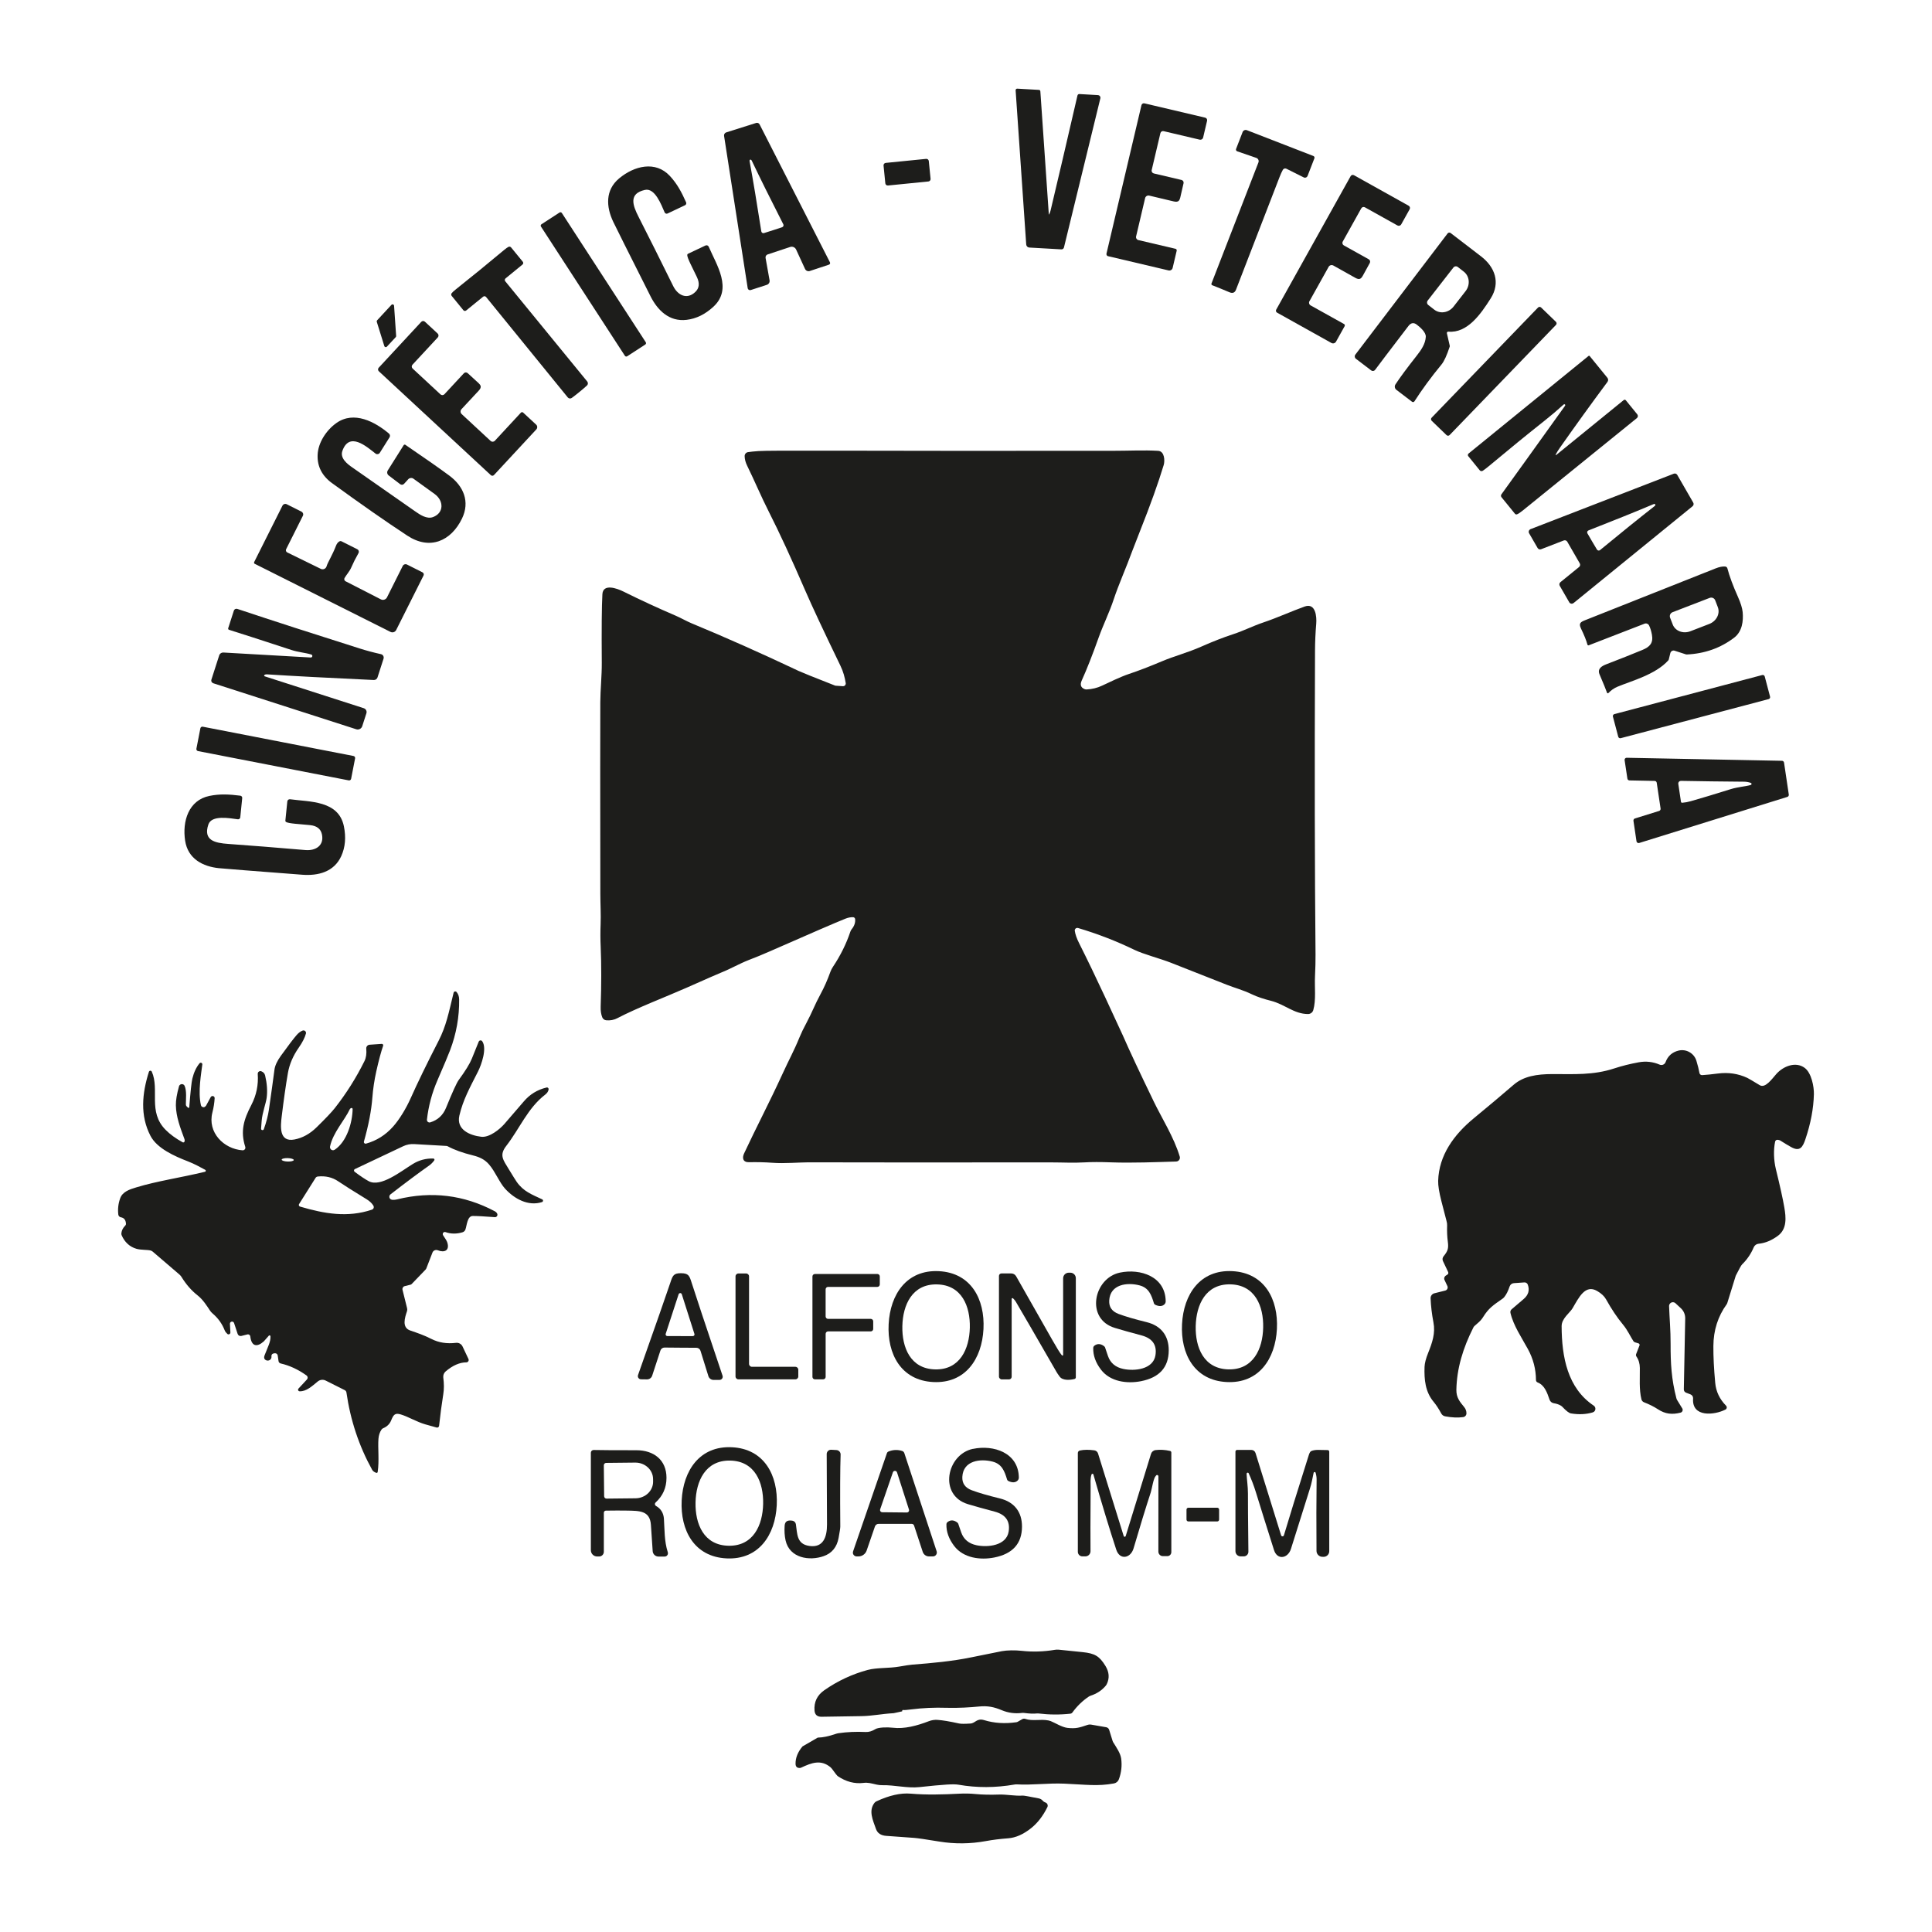 <svg xmlns="http://www.w3.org/2000/svg" width="287" height="287" viewBox="0 0 287 287" fill="none"><path d="M152.904 36.773L157.669 37.044C157.847 37.055 158.009 36.935 158.052 36.76L163.46 14.602C163.465 14.579 163.468 14.557 163.47 14.533C163.481 14.321 163.322 14.14 163.109 14.13L160.343 13.97C160.21 13.962 160.087 14.055 160.058 14.185C158.546 20.741 157.217 26.431 156.067 31.259C156.014 31.485 155.939 31.682 155.846 31.849C155.841 31.857 155.836 31.862 155.828 31.862C155.814 31.862 155.801 31.854 155.801 31.838L154.544 13.553C154.536 13.447 154.451 13.359 154.345 13.354L151.116 13.17C151.116 13.17 151.097 13.17 151.087 13.17C150.959 13.178 150.864 13.29 150.872 13.417L152.445 36.319C152.461 36.566 152.66 36.76 152.907 36.773H152.904Z" fill="#1D1D1B"></path><path d="M164.618 38.059L173.592 40.172C173.863 40.236 174.137 40.066 174.198 39.797L174.799 37.241C174.799 37.241 174.799 37.241 174.799 37.238C174.828 37.113 174.748 36.989 174.623 36.959L169.093 35.66C168.857 35.601 168.711 35.362 168.767 35.126L170.106 29.442C170.106 29.442 170.106 29.436 170.106 29.433C170.175 29.157 170.454 28.99 170.73 29.059C172.224 29.423 173.271 29.673 173.869 29.806C174.578 29.962 175.123 30.218 175.322 29.375C175.527 28.509 175.694 27.789 175.819 27.215C175.865 26.997 175.732 26.784 175.516 26.734L171.403 25.766C171.403 25.766 171.403 25.766 171.4 25.766C171.174 25.713 171.033 25.487 171.086 25.261L172.378 19.779C172.431 19.564 172.646 19.431 172.859 19.484L178.227 20.749C178.448 20.8 178.671 20.661 178.724 20.441L179.314 17.932C179.359 17.73 179.234 17.528 179.035 17.48L170.002 15.352C169.806 15.307 169.609 15.429 169.564 15.626L164.369 37.672C164.329 37.847 164.438 38.025 164.613 38.065L164.618 38.059Z" fill="#1D1D1B"></path><path d="M111.071 42.814C111.074 42.832 111.079 42.851 111.085 42.867C111.146 43.047 111.343 43.146 111.523 43.087L113.918 42.311C114.202 42.218 114.372 41.931 114.321 41.639L113.726 38.315C113.686 38.086 113.819 37.865 114.037 37.794L117.38 36.688C117.731 36.571 118.114 36.739 118.265 37.074L119.588 39.949C119.711 40.217 120.016 40.35 120.298 40.257L123.144 39.314C123.144 39.314 123.168 39.306 123.181 39.298C123.301 39.237 123.351 39.088 123.288 38.966L112.839 18.48C112.743 18.291 112.525 18.201 112.323 18.265L107.883 19.668C107.662 19.737 107.526 19.955 107.561 20.183L111.071 42.811V42.814ZM111.446 23.718C111.537 23.691 111.614 23.747 111.683 23.885C112.908 26.457 114.465 29.601 116.36 33.319C116.368 33.332 116.373 33.345 116.378 33.361C116.434 33.523 116.346 33.701 116.184 33.755C115.924 33.845 115.475 33.991 114.842 34.196C114.205 34.4 113.755 34.544 113.492 34.623C113.479 34.629 113.463 34.631 113.45 34.634C113.282 34.661 113.123 34.546 113.094 34.376C112.451 30.252 111.874 26.792 111.361 23.991C111.332 23.837 111.361 23.744 111.446 23.718Z" fill="#1D1D1B"></path><path d="M180.079 42.372C180.911 42.697 181.764 43.045 182.639 43.417C183.109 43.616 183.433 43.488 183.608 43.034C185.647 37.73 187.802 32.165 190.066 26.335C190.247 25.872 190.414 25.503 190.568 25.227C190.675 25.041 190.906 24.969 191.097 25.065L193.677 26.356C193.677 26.356 193.701 26.367 193.712 26.372C193.919 26.454 194.156 26.348 194.238 26.141L195.256 23.513C195.309 23.377 195.24 23.226 195.107 23.173L185.222 19.338C184.972 19.24 184.687 19.367 184.589 19.62L183.619 22.125C183.619 22.125 183.619 22.134 183.616 22.136C183.569 22.277 183.643 22.428 183.784 22.476L186.633 23.457C186.633 23.457 186.646 23.462 186.651 23.465C186.914 23.569 187.045 23.866 186.941 24.129L179.968 42.109C179.925 42.215 179.978 42.335 180.082 42.378L180.079 42.372Z" fill="#1D1D1B"></path><path d="M137.578 23.6L131.575 24.199C131.377 24.219 131.232 24.396 131.252 24.595L131.515 27.233C131.535 27.432 131.712 27.577 131.911 27.557L137.913 26.958C138.112 26.938 138.257 26.761 138.237 26.562L137.973 23.924C137.954 23.725 137.777 23.58 137.578 23.6Z" fill="#1D1D1B"></path><path d="M96.621 43.986C97.686 46.098 99.406 47.818 101.989 47.514C103.418 47.347 104.75 46.696 105.977 45.564C108.863 42.904 106.45 39.372 105.281 36.651C105.281 36.646 105.279 36.643 105.276 36.638C105.191 36.46 104.978 36.385 104.798 36.47L102.204 37.698C102.135 37.733 102.09 37.802 102.09 37.879C102.087 38.349 102.86 39.747 103.527 41.163C103.958 42.069 103.881 42.806 103.291 43.369C102.05 44.562 100.681 43.868 100.006 42.5C98.082 38.594 96.368 35.171 94.87 32.232C93.969 30.475 93.371 28.753 95.805 28.211C97.296 27.879 98.231 30.406 98.733 31.554C98.733 31.557 98.736 31.562 98.739 31.565C98.816 31.724 99.007 31.793 99.166 31.716L101.76 30.488C101.922 30.411 101.994 30.22 101.92 30.055C101.247 28.543 100.596 27.31 99.517 26.146C97.375 23.829 94.205 24.637 91.968 26.505C89.895 28.238 90.03 30.714 91.099 32.952C91.5 33.792 93.341 37.469 96.623 43.986H96.621Z" fill="#1D1D1B"></path><path d="M197.366 39.643C197.366 39.643 197.366 39.638 197.368 39.638C197.509 39.391 197.825 39.306 198.075 39.447C199.414 40.209 200.355 40.735 200.895 41.028C201.538 41.376 201.989 41.769 202.417 41.012C202.853 40.233 203.209 39.585 203.486 39.064C203.592 38.867 203.52 38.623 203.326 38.516L199.627 36.454C199.425 36.34 199.353 36.085 199.468 35.883L202.215 30.956C202.215 30.956 202.215 30.953 202.218 30.951C202.327 30.759 202.571 30.69 202.763 30.799L207.589 33.491C207.788 33.603 208.038 33.531 208.152 33.332L209.409 31.076C209.507 30.895 209.441 30.666 209.26 30.563L201.136 26.029C200.958 25.931 200.735 25.992 200.637 26.17L189.579 46C189.492 46.159 189.55 46.358 189.71 46.443L197.777 50.945C197.777 50.945 197.78 50.945 197.783 50.948C198.027 51.083 198.335 50.993 198.468 50.751L199.749 48.452C199.813 48.338 199.771 48.195 199.656 48.133L194.684 45.362C194.472 45.242 194.395 44.974 194.511 44.761L197.366 39.646V39.643Z" fill="#1D1D1B"></path><path d="M83.122 31.569L80.434 33.315C80.319 33.389 80.287 33.542 80.361 33.657L92.827 52.852C92.901 52.967 93.054 52.999 93.169 52.925L95.857 51.18C95.971 51.105 96.004 50.952 95.929 50.838L83.463 31.642C83.389 31.528 83.236 31.495 83.122 31.569Z" fill="#1D1D1B"></path><path d="M215.348 51.522C215.367 51.466 215.37 51.405 215.359 51.349L214.939 49.513C214.934 49.494 214.934 49.473 214.934 49.452C214.942 49.34 215.038 49.258 215.149 49.266C217.966 49.523 219.964 46.672 221.453 44.315C222.927 41.979 222.058 39.659 220.025 38.094C217.671 36.287 216.162 35.126 215.492 34.615C215.351 34.509 215.152 34.536 215.043 34.676L201.333 52.686C201.19 52.877 201.227 53.148 201.418 53.292L203.69 55.024C203.69 55.024 203.696 55.029 203.698 55.029C203.884 55.165 204.145 55.123 204.278 54.937C204.791 54.235 206.438 52.069 209.218 48.434C209.59 47.947 210.002 47.876 210.454 48.219C210.953 48.599 211.843 49.356 211.803 50.039C211.742 51.086 211.131 51.981 210.414 52.888C208.997 54.684 207.956 56.093 207.294 57.108C207.124 57.371 207.185 57.721 207.435 57.91L209.757 59.68C209.757 59.68 209.771 59.691 209.776 59.693C209.893 59.765 210.044 59.73 210.116 59.616C211.256 57.841 212.595 56.018 214.139 54.142C214.525 53.674 214.926 52.797 215.348 51.516V51.522ZM212.168 45.301C211.963 45.141 211.928 44.846 212.088 44.644L215.904 39.742C216.063 39.537 216.358 39.502 216.56 39.662L217.45 40.355C218.314 41.03 218.431 42.327 217.711 43.252L215.928 45.543C215.208 46.467 213.921 46.672 213.058 45.997L212.168 45.303V45.301Z" fill="#1D1D1B"></path><path d="M75.058 41.79C74.949 41.658 74.971 41.461 75.103 41.355L77.62 39.295C77.745 39.194 77.764 39.011 77.663 38.883L75.925 36.757C75.834 36.646 75.683 36.608 75.55 36.664C75.391 36.736 75.149 36.911 74.822 37.185C73.639 38.174 72.467 39.144 71.301 40.095C70.137 41.046 68.949 42 67.743 42.96C67.408 43.225 67.19 43.427 67.086 43.568C67.004 43.688 67.009 43.845 67.099 43.956L68.835 46.085C68.936 46.21 69.119 46.228 69.247 46.127L71.771 44.073C71.904 43.964 72.098 43.986 72.207 44.118L84.343 59.037C84.49 59.215 84.75 59.25 84.936 59.114C85.268 58.87 85.653 58.572 86.084 58.218C86.517 57.865 86.886 57.549 87.192 57.27C87.362 57.116 87.381 56.855 87.237 56.675L75.061 41.788L75.058 41.79Z" fill="#1D1D1B"></path><path d="M57.092 51.415C57.102 51.45 57.123 51.484 57.15 51.508C57.24 51.593 57.384 51.591 57.469 51.501L58.787 50.081C58.83 50.036 58.853 49.972 58.848 49.909L58.54 45.42C58.535 45.362 58.511 45.309 58.468 45.272C58.375 45.187 58.234 45.192 58.149 45.285L56.021 47.583C55.965 47.642 55.946 47.727 55.97 47.804L57.094 51.418L57.092 51.415Z" fill="#1D1D1B"></path><path d="M228.472 45.686L212.67 62.049C212.546 62.178 212.549 62.383 212.678 62.507L214.882 64.636C215.011 64.76 215.216 64.757 215.341 64.628L231.142 48.265C231.267 48.136 231.263 47.931 231.134 47.806L228.93 45.678C228.801 45.553 228.596 45.557 228.472 45.686Z" fill="#1D1D1B"></path><path d="M56.268 55.144L72.919 70.589C73.052 70.711 73.26 70.703 73.382 70.567L79.669 63.791C79.669 63.791 79.669 63.791 79.672 63.788C79.861 63.581 79.847 63.262 79.643 63.076L77.711 61.288C77.615 61.2 77.466 61.206 77.379 61.301L73.507 65.479C73.339 65.657 73.06 65.667 72.879 65.5L68.585 61.514C68.585 61.514 68.582 61.511 68.58 61.508C68.373 61.315 68.362 60.985 68.559 60.778C69.616 59.656 70.352 58.867 70.764 58.41C71.253 57.868 71.745 57.522 71.112 56.93C70.459 56.321 69.911 55.819 69.473 55.428C69.308 55.279 69.053 55.29 68.904 55.455L66.023 58.561C65.864 58.731 65.598 58.739 65.431 58.583L61.293 54.743C61.131 54.591 61.123 54.339 61.272 54.179L65.032 50.127C65.186 49.959 65.178 49.699 65.011 49.542L63.116 47.786C62.962 47.645 62.726 47.655 62.582 47.807L56.255 54.628C56.117 54.777 56.125 55.011 56.273 55.147L56.268 55.144Z" fill="#1D1D1B"></path><path d="M218.125 67.78L219.818 69.866C219.927 70.001 220.124 70.031 220.27 69.932C220.509 69.773 220.785 69.563 221.096 69.305C224.197 66.717 226.972 64.453 229.422 62.515C230.402 61.739 231.356 60.929 232.284 60.087C232.295 60.076 232.308 60.068 232.321 60.063C232.393 60.031 232.478 60.063 232.512 60.134C232.536 60.18 232.52 60.238 232.467 60.31C228.261 66.183 225.117 70.557 223.036 73.435C222.943 73.562 222.948 73.738 223.049 73.863L225.05 76.323C225.122 76.408 225.239 76.443 225.343 76.406C225.537 76.337 225.821 76.151 226.198 75.845C232.741 70.543 238.396 65.965 243.161 62.109C243.331 61.973 243.355 61.724 243.219 61.551L241.516 59.459C241.441 59.366 241.303 59.353 241.21 59.428L231.173 67.591C231.157 67.604 231.136 67.604 231.117 67.596C231.093 67.583 231.083 67.554 231.096 67.527C231.271 67.195 231.484 66.852 231.734 66.499C234.032 63.228 236.384 59.97 238.795 56.725C238.927 56.544 238.922 56.297 238.781 56.124L236.145 52.888C236.105 52.84 236.033 52.832 235.983 52.872L218.16 67.371C218.035 67.472 218.016 67.655 218.117 67.782L218.125 67.78Z" fill="#1D1D1B"></path><path d="M49.343 71.782C53.613 74.888 57.333 77.485 60.509 79.571C63.849 81.766 66.99 80.394 68.622 77.049C69.863 74.5 68.829 72.199 66.754 70.658C65.346 69.613 63.169 68.088 60.225 66.082C60.225 66.082 60.219 66.079 60.219 66.076C60.132 66.023 60.02 66.047 59.964 66.135L57.605 69.882C57.45 70.126 57.506 70.451 57.737 70.626L59.441 71.923C59.621 72.061 59.874 72.037 60.025 71.872L60.642 71.195C60.828 70.987 61.136 70.942 61.378 71.083C61.426 71.112 62.483 71.877 64.559 73.379C65.965 74.397 65.949 76.201 64.33 76.81C63.398 77.16 62.377 76.451 61.681 75.967C56.066 72.037 52.959 69.866 52.359 69.454C51.548 68.901 50.48 68.04 50.863 66.975C51.894 64.083 54.423 66.31 55.782 67.376C55.792 67.384 55.805 67.394 55.816 67.4C56.021 67.53 56.292 67.469 56.419 67.267L57.865 64.968C57.982 64.785 57.942 64.54 57.775 64.402C55.696 62.654 52.593 60.993 49.983 62.832C48.476 63.895 47.248 65.757 47.182 67.588C47.118 69.292 47.839 70.69 49.34 71.784L49.343 71.782Z" fill="#1D1D1B"></path><path d="M171.31 163.457C169.282 159.272 167.791 156.088 166.837 153.901C166.712 153.614 165.827 151.701 164.183 148.161C162.838 145.27 161.544 142.583 160.3 140.104C159.947 139.405 159.734 138.794 159.66 138.27C159.652 138.217 159.657 138.164 159.67 138.111C159.729 137.912 159.939 137.797 160.141 137.856C163.045 138.719 165.835 139.798 168.511 141.095C169.875 141.757 172.312 142.379 173.935 143.014C175.142 143.484 177.921 144.579 182.269 146.298C183.393 146.739 184.698 147.088 185.912 147.678C186.792 148.108 187.876 148.438 188.803 148.671C190.844 149.182 192.218 150.633 194.312 150.635C194.671 150.635 194.987 150.399 195.088 150.053C195.521 148.557 195.266 146.628 195.343 145.065C195.404 143.798 195.431 142.719 195.423 141.826C195.303 129.15 195.28 114.091 195.346 96.655C195.351 95.382 195.41 94.046 195.527 92.648C195.612 91.612 195.447 89.515 193.807 90.1C192.019 90.737 189.702 91.784 187.719 92.449C186.082 92.999 184.788 93.687 183.17 94.216C181.737 94.683 180.177 95.292 178.49 96.039C176.396 96.969 174.488 97.439 172.591 98.242C170.712 99.034 169.077 99.661 167.688 100.123C166.513 100.514 164.642 101.415 163.723 101.851C163.013 102.188 162.245 102.377 161.419 102.419C161.318 102.425 161.217 102.406 161.124 102.371C160.55 102.146 160.406 101.712 160.701 101.067C161.443 99.438 162.288 97.29 163.234 94.63C163.856 92.89 164.836 90.883 165.445 89.026C166.165 86.85 167.321 84.266 168.198 81.853C168.355 81.418 168.737 80.437 169.343 78.909C170.903 74.984 172.078 71.705 172.87 69.077C173.061 68.439 173.002 67.031 172.046 66.972C169.92 66.844 167.791 66.967 165.049 66.969C145.995 66.98 132.227 66.972 123.745 66.948C117.192 66.93 113.506 66.948 112.685 67.007C112.004 67.054 111.481 67.108 111.114 67.166C110.822 67.211 110.612 67.466 110.617 67.761C110.625 68.213 110.747 68.681 110.981 69.162C112.103 71.45 113.03 73.695 114.25 76.1C115.794 79.143 117.574 83.001 119.597 87.676C120.614 90.028 122.36 93.756 124.832 98.864C125.289 99.807 125.488 100.615 125.634 101.471C125.639 101.502 125.642 101.534 125.639 101.566C125.624 101.784 125.435 101.952 125.217 101.936L124.127 101.861C124.093 101.856 124.058 101.848 124.026 101.835C120.885 100.604 119.097 99.884 118.656 99.677C113.083 97.041 107.776 94.678 102.735 92.592C101.973 92.276 101.149 91.792 100.306 91.431C97.705 90.315 95.132 89.127 92.592 87.865C91.665 87.41 89.579 86.637 89.486 88.271C89.387 90.004 89.358 93.405 89.395 98.484C89.408 100.33 89.185 102.51 89.175 104.293C89.156 107.763 89.159 117.253 89.18 132.761C89.183 134.284 89.278 135.841 89.222 137.29C89.177 138.393 89.18 139.525 89.233 140.686C89.345 143.303 89.342 146.253 89.23 149.53C89.209 150.133 89.286 150.659 89.459 151.108C89.557 151.363 89.788 151.541 90.059 151.565C90.655 151.618 91.202 151.515 91.696 151.257C94.702 149.687 98.988 148.058 101.933 146.753C105.034 145.379 106.777 144.614 107.157 144.465C108.478 143.944 109.905 143.123 111.21 142.618C112.275 142.209 113.304 141.786 114.298 141.348C120.402 138.664 124.165 137.037 125.584 136.471C125.99 136.309 126.37 136.237 126.729 136.251C126.888 136.256 127.019 136.381 127.032 136.54C127.08 137.061 126.907 137.561 126.519 138.034C126.431 138.143 126.362 138.268 126.32 138.401C125.717 140.205 124.85 141.956 123.716 143.652C123.575 143.864 123.458 144.095 123.367 144.337C122.926 145.565 122.44 146.665 121.914 147.632C121.04 149.235 120.596 150.476 119.825 151.903C119.379 152.732 119.028 153.457 118.775 154.077C117.92 156.173 117.269 157.273 116.179 159.66C114.356 163.646 112.259 167.643 110.537 171.339C110.213 172.03 110.365 172.665 111.263 172.647C112.416 172.62 113.564 172.647 114.702 172.729C116.695 172.875 118.464 172.654 120.641 172.665C125.661 172.684 137.526 172.686 156.234 172.676C157.876 172.676 159.45 172.771 161.081 172.673C162.155 172.609 163.481 172.607 165.057 172.668C168.177 172.782 171.783 172.631 174.714 172.546C174.764 172.546 174.817 172.535 174.865 172.522C175.171 172.431 175.344 172.11 175.251 171.804C174.376 168.905 172.601 166.144 171.302 163.452L171.31 163.457Z" fill="#1D1D1B"></path><path d="M227.301 78.635C227.099 78.752 227.028 79.01 227.145 79.212L228.412 81.407C228.516 81.588 228.736 81.668 228.93 81.59L232.3 80.286C232.494 80.211 232.715 80.288 232.818 80.469L234.673 83.684C234.777 83.865 234.737 84.094 234.575 84.227L231.8 86.483C231.638 86.613 231.596 86.844 231.702 87.025L233.116 89.475C233.126 89.493 233.14 89.512 233.153 89.528C233.302 89.709 233.568 89.735 233.748 89.589L251.433 75.202C251.593 75.072 251.635 74.843 251.532 74.665L249.161 70.552C249.058 70.371 248.837 70.291 248.643 70.368L227.357 78.606C227.339 78.614 227.32 78.622 227.301 78.633V78.635ZM235.97 78.795C239.802 77.293 243.015 75.999 245.606 74.904C245.749 74.846 245.842 74.854 245.89 74.934C245.935 75.013 245.895 75.098 245.776 75.194C243.559 76.924 240.865 79.098 237.687 81.715C237.676 81.723 237.665 81.731 237.655 81.739C237.508 81.83 237.32 81.784 237.232 81.641C237.089 81.41 236.852 81.008 236.515 80.44C236.182 79.871 235.949 79.467 235.813 79.231C235.805 79.217 235.8 79.207 235.794 79.193C235.733 79.037 235.81 78.859 235.967 78.795H235.97Z" fill="#1D1D1B"></path><path d="M37.852 83.759L58.008 93.87C58.319 94.025 58.697 93.9 58.851 93.591L62.917 85.492C63.005 85.319 62.933 85.106 62.757 85.019L60.456 83.862C60.225 83.748 59.943 83.841 59.826 84.073L57.49 88.734C57.49 88.734 57.49 88.736 57.49 88.739C57.318 89.074 56.908 89.204 56.574 89.034L51.333 86.347C51.333 86.347 51.309 86.334 51.299 86.329C51.136 86.222 51.091 86.002 51.198 85.84C51.45 85.404 51.939 84.864 52.178 84.306C52.455 83.658 52.813 82.943 53.254 82.165C53.26 82.156 53.262 82.151 53.265 82.143C53.366 81.941 53.284 81.697 53.082 81.593L50.717 80.405C50.632 80.363 50.533 80.363 50.453 80.405C50.217 80.525 50.034 80.748 49.909 81.078C49.391 82.449 48.673 83.552 48.514 84.123C48.503 84.157 48.49 84.192 48.474 84.227C48.325 84.527 47.961 84.652 47.661 84.506L42.673 82.066C42.673 82.066 42.67 82.066 42.667 82.064C42.489 81.973 42.417 81.755 42.508 81.577L44.992 76.621C45.107 76.395 45.014 76.119 44.788 76.007L42.596 74.907C42.362 74.79 42.077 74.886 41.958 75.12L37.759 83.49C37.709 83.591 37.748 83.716 37.852 83.767V83.759Z" fill="#1D1D1B"></path><path d="M234.838 93.331C235.327 94.333 235.651 95.143 235.816 95.762C235.816 95.768 235.818 95.773 235.821 95.776C235.85 95.85 235.933 95.89 236.007 95.861L244.301 92.648C244.559 92.549 244.848 92.664 244.971 92.911C245.154 93.288 245.295 93.743 245.393 94.277C245.624 95.513 245.098 96.089 243.974 96.552C242.446 97.184 240.652 97.896 238.595 98.688C237.899 98.957 237.269 99.368 237.612 100.174C238.218 101.603 238.59 102.512 238.723 102.903C238.728 102.921 238.739 102.94 238.755 102.953C238.803 103.001 238.882 103.001 238.93 102.953C239.326 102.536 239.773 102.225 240.272 102.015C242.255 101.178 245.914 100.235 247.833 98.093C247.862 98.061 247.883 98.024 247.894 97.981L248.13 97.019C248.13 97.019 248.136 96.995 248.141 96.985C248.223 96.724 248.502 96.578 248.765 96.663L250.458 97.211C250.493 97.221 250.53 97.227 250.564 97.224C253.235 97.102 255.584 96.27 257.615 94.726C258.81 93.812 258.996 92.241 258.874 90.928C258.818 90.344 258.582 89.581 258.165 88.646C257.431 87.004 256.913 85.598 256.605 84.431C256.568 84.285 256.443 84.179 256.294 84.16C255.898 84.12 255.42 84.213 254.856 84.436C252.908 85.212 246.445 87.779 235.468 92.132C234.798 92.395 234.49 92.603 234.843 93.328L234.838 93.331ZM248.457 90.945L253.977 88.816C254.303 88.691 254.667 88.853 254.795 89.18L255.183 90.192C255.555 91.157 254.984 92.276 253.91 92.69L251.109 93.772C250.033 94.186 248.858 93.74 248.486 92.775L248.096 91.766C248.096 91.766 248.096 91.766 248.096 91.763C247.971 91.436 248.133 91.069 248.46 90.945H248.457Z" fill="#1D1D1B"></path><path d="M31.663 101.492L52.92 108.332C53.292 108.452 53.693 108.247 53.812 107.872L54.429 105.959C54.53 105.645 54.357 105.311 54.044 105.207L39.314 100.466C39.292 100.458 39.274 100.445 39.261 100.429C39.223 100.381 39.234 100.309 39.282 100.272C39.383 100.195 39.502 100.163 39.641 100.174C43.366 100.416 48.663 100.697 55.527 101.016C55.776 101.027 56.002 100.87 56.079 100.633L56.975 97.849C56.98 97.83 56.986 97.814 56.988 97.795C57.049 97.511 56.868 97.235 56.584 97.174C55.519 96.94 54.461 96.658 53.414 96.326C46.725 94.213 40.669 92.255 35.243 90.45C35.243 90.45 35.243 90.45 35.24 90.45C35.03 90.384 34.807 90.501 34.74 90.708L33.898 93.326C33.869 93.424 33.925 93.53 34.023 93.559C35.503 94.016 38.588 95.013 43.276 96.549C44.326 96.897 45.319 96.948 46.236 97.229C46.34 97.259 46.406 97.357 46.398 97.463C46.39 97.588 46.281 97.681 46.157 97.673L33.18 96.932C32.904 96.916 32.649 97.088 32.564 97.352L31.4 100.971C31.331 101.186 31.451 101.417 31.666 101.487L31.663 101.492Z" fill="#1D1D1B"></path><path d="M261.785 100.276L239.813 106.082C239.652 106.124 239.557 106.288 239.599 106.449L240.391 109.445C240.433 109.605 240.597 109.7 240.758 109.658L262.73 103.853C262.89 103.81 262.986 103.646 262.944 103.486L262.152 100.49C262.11 100.33 261.945 100.234 261.785 100.276Z" fill="#1D1D1B"></path><path d="M29.766 108.188L29.176 111.222C29.145 111.384 29.251 111.542 29.414 111.574L51.809 115.927C51.971 115.958 52.129 115.852 52.161 115.689L52.75 112.655C52.782 112.493 52.676 112.335 52.513 112.303L30.118 107.95C29.955 107.919 29.798 108.025 29.766 108.188Z" fill="#1D1D1B"></path><path d="M241.601 112.568C241.428 112.594 241.311 112.754 241.338 112.927L241.75 115.661C241.771 115.815 241.901 115.929 242.055 115.932L245.802 116.007C245.956 116.009 246.087 116.123 246.108 116.278L246.682 120.118C246.703 120.272 246.61 120.418 246.461 120.466L242.871 121.582C242.722 121.627 242.629 121.776 242.651 121.93L243.102 124.97C243.102 124.986 243.108 125.002 243.113 125.015C243.163 125.183 243.341 125.276 243.506 125.225L265.507 118.382C265.656 118.337 265.749 118.188 265.727 118.034L265.021 113.288C264.999 113.134 264.869 113.02 264.715 113.017L241.657 112.568C241.638 112.568 241.619 112.568 241.601 112.571V112.568ZM249.706 115.999C252.717 116.057 255.839 116.097 259.071 116.121C259.411 116.121 259.748 116.182 260.083 116.299C260.134 116.315 260.171 116.355 260.187 116.405C260.211 116.493 260.163 116.583 260.075 116.61C259.411 116.809 258.114 116.91 257.088 117.232C254.643 117.997 252.666 118.595 251.157 119.02C250.732 119.142 250.309 119.219 249.889 119.251C249.802 119.259 249.722 119.195 249.709 119.105L249.313 116.445C249.31 116.424 249.307 116.403 249.307 116.381C249.313 116.166 249.488 115.996 249.703 116.001L249.706 115.999Z" fill="#1D1D1B"></path><path d="M32.577 128.972C33.505 129.062 37.61 129.386 44.892 129.942C47.254 130.123 49.619 129.538 50.696 127.17C51.291 125.857 51.421 124.38 51.084 122.743C50.297 118.892 46.021 119.134 43.085 118.73C43.082 118.73 43.077 118.73 43.074 118.73C42.877 118.712 42.699 118.855 42.681 119.052L42.391 121.911C42.383 121.988 42.42 122.063 42.487 122.103C42.891 122.35 44.488 122.411 46.048 122.57C47.047 122.671 47.637 123.118 47.815 123.912C48.197 125.592 46.895 126.408 45.37 126.277C41.025 125.905 37.206 125.602 33.911 125.366C31.942 125.228 30.156 124.853 30.951 122.485C31.437 121.037 34.089 121.542 35.33 121.707C35.333 121.707 35.338 121.707 35.341 121.707C35.516 121.725 35.676 121.595 35.692 121.42L35.981 118.558C36 118.379 35.87 118.217 35.692 118.199C34.05 117.992 32.654 117.914 31.1 118.236C28.007 118.874 27.058 122.007 27.502 124.893C27.914 127.566 30.106 128.733 32.575 128.975L32.577 128.972Z" fill="#1D1D1B"></path><path d="M81.171 161.557C79.823 161.879 78.699 162.57 77.803 163.63C77.081 164.483 76.121 165.594 74.928 166.965C74.237 167.757 72.704 169.006 71.503 168.868C69.829 168.676 67.748 167.831 68.242 165.711C68.787 163.391 69.757 161.639 71.006 159.181C71.511 158.185 72.388 155.716 71.628 154.669C71.596 154.627 71.556 154.595 71.508 154.573C71.359 154.507 71.184 154.576 71.118 154.725C71.102 154.765 70.759 155.615 70.089 157.271C69.784 158.023 69.135 159.078 68.147 160.428C67.841 160.842 67.211 162.224 66.257 164.573C65.808 165.671 65.024 166.391 63.908 166.731C63.86 166.747 63.807 166.75 63.757 166.744C63.549 166.72 63.398 166.532 63.422 166.322C63.65 164.297 64.176 162.336 65 160.438C65.973 158.198 66.592 156.726 66.855 156.027C67.79 153.572 68.24 151.05 68.205 148.459C68.2 148.012 68.07 147.646 67.817 147.359C67.782 147.319 67.737 147.292 67.687 147.282C67.551 147.25 67.416 147.332 67.384 147.468C66.653 150.473 66.284 152.41 65.144 154.629C63.414 157.996 62.032 160.84 60.998 163.157C60.323 164.664 59.345 166.29 58.389 167.361C57.275 168.61 55.936 169.452 54.37 169.888C54.328 169.899 54.283 169.899 54.238 169.888C54.105 169.851 54.025 169.713 54.062 169.58C54.753 167.138 55.173 164.953 55.317 163.029C55.415 161.748 55.609 160.454 55.898 159.152C56.268 157.499 56.608 156.232 56.916 155.349C56.927 155.323 56.93 155.294 56.927 155.264C56.919 155.147 56.818 155.062 56.701 155.07L54.91 155.195C54.91 155.195 54.899 155.195 54.894 155.195C54.596 155.225 54.379 155.488 54.408 155.785C54.477 156.516 54.386 157.133 54.139 157.632C52.912 160.109 51.445 162.434 49.736 164.61C49.276 165.195 48.373 166.149 47.028 167.465C46.034 168.437 44.945 169.038 43.76 169.269C41.41 169.726 41.673 167.286 41.849 165.838C42.149 163.361 42.455 161.212 42.771 159.386C42.997 158.095 43.534 156.838 44.387 155.618C44.926 154.847 45.279 154.154 45.447 153.537C45.468 153.463 45.463 153.383 45.436 153.309C45.365 153.117 45.149 153.019 44.958 153.091C44.644 153.21 44.344 153.433 44.06 153.763C43.6 154.294 42.821 155.318 41.724 156.838C41.166 157.611 40.847 158.302 40.77 158.91C40.581 160.369 40.305 162.354 39.944 164.86C39.819 165.724 39.569 166.686 39.191 167.744C39.16 167.831 39.072 167.887 38.979 167.882C38.862 167.876 38.774 167.775 38.782 167.659C38.782 167.627 38.814 167.236 38.873 166.484C38.963 165.323 39.51 163.882 39.614 163.077C39.747 162.065 39.667 160.957 39.383 159.753C39.314 159.471 39.13 159.266 38.825 159.142C38.769 159.118 38.708 159.11 38.647 159.112C38.431 159.128 38.269 159.314 38.288 159.53C38.405 161.164 38.086 162.702 37.334 164.148C36.191 166.343 35.689 168.057 36.436 170.372C36.452 170.42 36.457 170.467 36.454 170.518C36.441 170.733 36.252 170.895 36.037 170.879C33.231 170.688 30.794 168.214 31.551 165.264C31.737 164.533 31.849 163.824 31.886 163.138C31.892 163.019 31.828 162.907 31.724 162.851C31.573 162.769 31.384 162.825 31.302 162.976C30.858 163.803 30.627 164.23 30.608 164.252C30.475 164.411 30.353 164.486 30.244 164.478C30.023 164.462 29.89 164.355 29.845 164.167C29.388 162.16 29.896 159.45 30.055 158.121C30.063 158.047 30.034 157.97 29.976 157.922C29.877 157.839 29.731 157.85 29.649 157.946C29.154 158.541 28.796 159.309 28.57 160.244C28.448 160.755 28.296 162.166 28.115 164.483C28.115 164.507 28.105 164.528 28.089 164.544C28.049 164.587 27.983 164.592 27.94 164.552L27.735 164.363C27.656 164.289 27.61 164.183 27.61 164.074C27.61 163.311 27.757 162.057 27.427 161.313C27.374 161.19 27.268 161.1 27.137 161.063C26.901 160.996 26.654 161.135 26.59 161.374C26.268 162.522 26.114 163.46 26.125 164.191C26.154 165.907 26.781 167.534 27.406 169.224C27.443 169.325 27.448 169.439 27.416 169.561C27.414 169.577 27.406 169.593 27.398 169.606C27.347 169.702 27.228 169.737 27.132 169.686C26.106 169.123 25.264 168.509 24.605 167.842C21.924 165.139 23.739 161.892 22.551 159.195C22.524 159.134 22.471 159.086 22.407 159.064C22.285 159.027 22.157 159.094 22.12 159.216C21.105 162.418 20.781 165.713 22.357 168.737C23.327 170.603 25.944 171.762 27.921 172.524C28.825 172.872 29.811 173.406 30.486 173.779C30.526 173.8 30.555 173.837 30.566 173.882C30.584 173.967 30.534 174.05 30.448 174.068C26.824 174.95 23.372 175.431 20.226 176.391C19.271 176.68 18.211 177.018 17.858 177.996C17.571 178.782 17.478 179.59 17.573 180.419C17.597 180.629 17.757 180.797 17.961 180.831C18.432 180.908 18.684 181.23 18.713 181.799C18.719 181.897 18.679 181.995 18.607 182.062C18.272 182.383 18.081 182.763 18.03 183.194C18.017 183.303 18.033 183.412 18.078 183.513C18.53 184.538 19.253 185.203 20.247 185.503C20.94 185.71 21.87 185.628 22.381 185.766C22.49 185.798 22.591 185.851 22.681 185.926L26.646 189.324C26.771 189.431 26.877 189.556 26.965 189.696C27.656 190.815 28.45 191.724 29.348 192.426C30.164 193.063 30.77 194.049 31.182 194.668C31.294 194.838 31.429 194.993 31.586 195.123C32.402 195.814 33.008 196.661 33.398 197.671C33.428 197.748 33.491 197.841 33.587 197.956C33.696 198.081 33.765 198.155 33.8 198.179C33.847 198.211 33.906 198.227 33.964 198.224C34.116 198.216 34.233 198.086 34.225 197.934L34.156 196.659C34.148 196.513 34.238 196.38 34.376 196.337C34.544 196.284 34.719 196.374 34.772 196.542L35.301 198.15C35.375 198.381 35.617 198.514 35.851 198.455L36.755 198.229C36.77 198.224 36.786 198.221 36.802 198.221C36.991 198.2 37.161 198.338 37.182 198.527C37.35 200.01 38.163 200.183 39.197 199.255C39.252 199.205 39.497 198.923 39.935 198.415C39.959 198.389 39.991 198.373 40.026 198.37C40.1 198.365 40.167 198.421 40.175 198.495C40.22 199.337 39.821 199.994 39.306 201.328C39.199 201.602 39.218 201.809 39.359 201.95C39.481 202.069 39.648 202.128 39.816 202.114C40.13 202.091 40.358 201.822 40.326 201.517C40.297 201.203 40.475 201.038 40.863 201.028C41.057 201.022 41.224 201.163 41.254 201.354L41.379 202.205C41.402 202.372 41.53 202.505 41.695 202.542C43.01 202.843 44.291 203.435 45.535 204.325C45.548 204.336 45.561 204.347 45.575 204.357C45.737 204.509 45.747 204.761 45.596 204.923L44.339 206.276C44.299 206.318 44.278 206.372 44.275 206.43C44.27 206.563 44.373 206.672 44.504 206.677C45.505 206.714 46.319 205.941 47.206 205.216C47.538 204.945 47.998 204.894 48.381 205.085L51.208 206.504C51.346 206.571 51.442 206.704 51.463 206.855C52.059 210.993 53.334 214.82 55.282 218.338C55.391 218.532 55.593 218.683 55.888 218.79C55.898 218.792 55.909 218.795 55.92 218.798C56.008 218.811 56.093 218.75 56.106 218.662C56.358 216.967 56.111 215.101 56.22 213.725C56.263 213.199 56.414 212.744 56.677 212.359C56.736 212.276 56.815 212.21 56.908 212.17C57.482 211.934 57.881 211.548 58.099 211.017C58.452 210.158 58.665 209.848 59.55 210.119C60.655 210.456 61.931 211.232 63.164 211.585C63.727 211.748 64.291 211.904 64.854 212.058C64.87 212.064 64.886 212.066 64.904 212.069C65.067 212.085 65.213 211.965 65.229 211.801C65.394 210.243 65.601 208.678 65.85 207.108C65.97 206.369 65.97 205.545 65.85 204.636C65.808 204.291 65.941 203.945 66.207 203.72C67.259 202.829 68.282 202.383 69.276 202.38C69.326 202.38 69.377 202.37 69.425 202.346C69.6 202.263 69.674 202.053 69.592 201.881L68.71 200.015C68.537 199.648 68.147 199.433 67.743 199.481C66.387 199.643 65.173 199.454 64.099 198.907C62.959 198.328 62.021 198.017 60.95 197.65C59.648 197.209 60.142 195.737 60.461 194.775C60.504 194.637 60.509 194.488 60.475 194.344L59.794 191.599C59.736 191.357 59.879 191.115 60.118 191.057L60.974 190.844C61.046 190.828 61.112 190.791 61.163 190.735L63.206 188.612C63.262 188.556 63.305 188.487 63.334 188.416L64.24 186.077C64.24 186.077 64.24 186.074 64.24 186.072C64.365 185.758 64.721 185.604 65.035 185.729C66.037 186.13 66.815 185.75 66.451 184.584C66.382 184.363 66.172 184.002 65.821 183.499C65.766 183.417 65.752 183.313 65.784 183.22C65.84 183.058 66.018 182.97 66.18 183.029C66.969 183.311 67.809 183.321 68.702 183.058C68.909 182.997 69.074 182.838 69.143 182.636C69.35 182.038 69.417 180.645 70.217 180.635C70.775 180.627 71.872 180.685 73.509 180.81C73.568 180.815 73.626 180.805 73.682 180.781C73.863 180.701 73.948 180.491 73.868 180.31C73.799 180.154 73.674 180.026 73.493 179.93C68.917 177.502 64.089 176.914 59.01 178.163C58.718 178.235 58.452 178.254 58.218 178.222C58.104 178.203 58.001 178.145 57.929 178.052C57.777 177.855 57.812 177.576 58.008 177.424C60.278 175.665 62.197 174.233 63.764 173.13C64.03 172.941 64.277 172.692 64.508 172.378C64.53 172.349 64.543 172.314 64.543 172.28C64.543 172.184 64.466 172.102 64.368 172.099C63.267 172.067 62.25 172.341 61.314 172.918C59.529 174.018 56.563 176.399 54.796 175.477C54.283 175.208 53.576 174.738 52.678 174.066C52.646 174.042 52.622 174.012 52.606 173.975C52.553 173.858 52.606 173.72 52.72 173.667L59.911 170.265C60.411 170.029 60.961 169.923 61.516 169.955L66.313 170.228C66.379 170.234 66.446 170.252 66.507 170.281C67.48 170.81 68.734 171.262 70.27 171.639C71.261 171.884 72.026 172.253 72.653 172.987C73.581 174.06 74.192 175.663 75.029 176.579C76.395 178.078 78.463 179.234 80.517 178.57C80.575 178.551 80.62 178.509 80.647 178.456C80.7 178.347 80.655 178.216 80.546 178.166C79.021 177.443 77.761 177.005 76.754 175.562C76.592 175.328 76.201 174.703 75.579 173.683C74.732 172.296 74.144 171.597 75.194 170.239C77.216 167.629 78.391 164.602 81 162.599C81.277 162.386 81.442 162.136 81.495 161.844C81.5 161.81 81.5 161.775 81.492 161.74C81.46 161.602 81.322 161.515 81.184 161.546L81.171 161.557ZM42.734 172.548C42.239 172.532 41.841 172.407 41.843 172.266C41.849 172.126 42.253 172.025 42.747 172.038C43.241 172.054 43.64 172.179 43.637 172.32C43.632 172.46 43.228 172.561 42.734 172.548ZM49.026 170.324C49.454 168.251 51.211 166.399 51.966 164.77C51.987 164.722 52.04 164.672 52.122 164.618C52.152 164.6 52.186 164.589 52.218 164.589C52.311 164.589 52.385 164.666 52.383 164.757C52.346 166.766 51.524 169.596 49.723 170.792C49.622 170.858 49.497 170.885 49.38 170.858C49.135 170.808 48.979 170.568 49.029 170.324H49.026ZM54.45 178.142C54.929 178.434 55.271 178.764 55.479 179.125C55.492 179.146 55.5 179.17 55.508 179.192C55.577 179.399 55.465 179.622 55.258 179.694C51.636 180.914 48.168 180.3 44.573 179.239C44.549 179.234 44.528 179.224 44.509 179.21C44.392 179.136 44.355 178.982 44.429 178.865L46.877 174.977C46.948 174.863 47.071 174.788 47.209 174.772C48.357 174.65 49.372 174.889 50.252 175.49C51.078 176.051 52.476 176.933 54.45 178.142Z" fill="#1D1D1B"></path><path d="M268.106 158.647C266.751 157.629 264.904 158.392 263.886 159.529C263.24 160.252 262.244 161.714 261.404 161.201C260.349 160.56 259.735 160.199 259.557 160.117C258.202 159.487 256.751 159.272 255.21 159.471C254.287 159.59 253.501 159.67 252.855 159.71C252.661 159.721 252.488 159.585 252.454 159.394C252.363 158.873 252.209 158.262 251.997 157.563C251.657 156.463 250.49 155.782 249.339 156.069C248.401 156.301 247.761 156.872 247.421 157.781C247.415 157.791 247.413 157.802 247.407 157.813C247.264 158.145 246.876 158.296 246.544 158.153C245.553 157.725 244.513 157.608 243.427 157.805C242.14 158.041 240.937 158.342 239.81 158.711C236.642 159.755 233.748 159.545 230.626 159.553C228.255 159.559 226.324 159.875 224.849 161.148C223.066 162.684 221.094 164.342 218.933 166.122C215.989 168.546 213.751 171.605 213.64 175.418C213.621 176.104 213.781 177.105 214.118 178.426C214.596 180.294 214.852 181.283 214.886 181.392C214.95 181.604 214.979 181.825 214.971 182.048C214.942 182.904 214.976 183.712 215.077 184.472C215.208 185.49 215.061 185.856 214.44 186.627C214.278 186.829 214.243 187.108 214.355 187.339L215.123 188.96C215.194 189.112 215.131 189.292 214.982 189.364C214.636 189.537 214.493 189.763 214.549 190.042C214.554 190.068 214.559 190.09 214.57 190.111L215.008 191.041C215.022 191.07 215.032 191.099 215.04 191.129C215.104 191.389 214.947 191.649 214.687 191.716L213.082 192.117C212.739 192.202 212.502 192.516 212.516 192.869C212.561 194.015 212.702 195.205 212.938 196.441C213.249 198.046 212.765 199.449 212.16 200.958C211.817 201.806 211.639 202.502 211.617 203.044C211.551 204.955 211.729 206.759 212.967 208.245C213.353 208.707 213.727 209.284 214.097 209.972C214.216 210.193 214.426 210.35 214.673 210.395C215.659 210.581 216.555 210.621 217.355 210.512C217.628 210.475 217.836 210.243 217.841 209.967C217.846 209.616 217.732 209.297 217.498 209.013C216.85 208.224 216.324 207.602 216.345 206.451C216.409 203.281 217.32 200.267 218.867 197.203C218.909 197.118 218.965 197.044 219.034 196.98L219.651 196.435C219.914 196.202 220.145 195.931 220.331 195.63C221.12 194.36 221.766 193.919 223.198 192.925C223.297 192.856 223.387 192.771 223.467 192.673C223.767 192.301 224.033 191.777 224.259 191.097C224.352 190.823 224.599 190.632 224.886 190.613L226.451 190.504C226.674 190.488 226.879 190.624 226.953 190.831C227.254 191.649 227.052 192.362 226.345 192.968C225.149 193.985 224.548 194.501 224.54 194.509C224.394 194.639 224.333 194.841 224.378 195.03C224.819 196.924 226.039 198.697 226.969 200.4C227.764 201.857 228.162 203.39 228.17 205.003C228.17 205.162 228.266 205.306 228.415 205.362C229.451 205.768 229.829 206.876 230.19 207.931C230.286 208.205 230.525 208.404 230.815 208.45C231.218 208.513 231.561 208.628 231.848 208.798C231.944 208.854 232.029 208.92 232.106 209.002C232.661 209.595 233.081 209.914 233.36 209.962C234.535 210.156 235.614 210.105 236.597 209.813C236.722 209.776 236.831 209.696 236.903 209.587C237.075 209.329 237.004 208.981 236.746 208.806C232.866 206.204 231.997 201.596 231.981 196.999C231.979 195.851 233.206 195.024 233.607 194.341C234.535 192.76 235.481 190.738 237.264 191.78C237.883 192.144 238.319 192.55 238.572 193.005C239.39 194.474 240.232 195.729 241.096 196.77C241.784 197.594 242.202 198.556 242.643 199.226C242.698 199.308 242.778 199.369 242.871 199.398L243.405 199.563C243.405 199.563 243.416 199.566 243.419 199.569C243.536 199.614 243.594 199.744 243.552 199.861L243.052 201.144C243.004 201.267 243.02 201.405 243.094 201.514C243.427 201.995 243.594 202.561 243.599 203.209C243.618 204.673 243.472 206.395 243.836 207.873C243.886 208.072 244.03 208.237 244.221 208.311C245.008 208.614 245.696 208.96 246.283 209.345C247.378 210.068 248.409 210.164 249.645 209.85C249.687 209.839 249.727 209.823 249.765 209.8C249.964 209.677 250.025 209.42 249.903 209.223L249.151 207.998C249.095 207.91 249.055 207.812 249.028 207.711C248.287 204.867 248.162 202.508 248.17 199.664C248.175 197.538 248.008 195.893 247.944 194.033C247.939 193.884 247.995 193.738 248.096 193.627C248.308 193.398 248.664 193.385 248.893 193.597L249.698 194.344C250.118 194.732 250.349 195.282 250.339 195.856L250.134 206.395C250.131 206.611 250.259 206.802 250.458 206.879L251.128 207.139C251.372 207.235 251.529 207.48 251.51 207.745C251.301 210.594 254.694 210.225 256.318 209.393C256.35 209.377 256.381 209.356 256.408 209.329C256.549 209.191 256.552 208.96 256.408 208.816C255.454 207.849 254.917 206.722 254.798 205.439C254.604 203.345 254.511 201.514 254.524 199.946C254.54 197.613 255.199 195.545 256.501 193.749C256.536 193.701 256.565 193.645 256.583 193.587L257.832 189.558C257.84 189.529 257.854 189.5 257.867 189.468C258.356 188.5 258.659 187.956 258.781 187.839C259.538 187.097 260.115 186.25 260.514 185.296C260.636 184.995 260.918 184.788 261.242 184.759C262.217 184.666 263.176 184.27 264.117 183.571C265.48 182.558 265.318 180.836 265.063 179.367C264.851 178.121 264.431 176.223 263.806 173.669C263.482 172.333 263.442 170.81 263.695 169.588C263.732 169.407 263.907 169.287 264.091 169.319L264.239 169.346C264.327 169.362 264.412 169.396 264.484 169.442C265.015 169.784 265.542 170.101 266.06 170.39C267.367 171.129 267.795 170.419 268.196 169.229C268.983 166.896 269.403 164.669 269.456 162.548C269.482 161.435 269.102 159.399 268.101 158.644L268.106 158.647Z" fill="#1D1D1B"></path><path d="M139.477 188.833C134.685 188.588 132.235 192.282 132.009 196.707C131.781 201.129 133.84 205.056 138.626 205.303C143.417 205.548 145.868 201.854 146.096 197.432C146.322 193.008 144.263 189.08 139.477 188.833ZM144.069 197.22C143.999 200.379 142.599 203.507 138.919 203.425C135.235 203.342 133.976 200.159 134.045 196.999C134.114 193.839 135.514 190.717 139.198 190.799C142.881 190.879 144.14 194.063 144.069 197.222V197.22Z" fill="#1D1D1B"></path><path d="M189.686 197.429C189.912 193.005 187.852 189.075 183.061 188.83C178.27 188.583 175.819 192.279 175.591 196.704C175.365 201.129 177.425 205.059 182.216 205.303C187.007 205.55 189.457 201.854 189.686 197.429ZM182.49 203.422C178.809 203.337 177.549 200.153 177.624 196.991C177.698 193.831 179.101 190.709 182.779 190.791C186.462 190.876 187.719 194.06 187.645 197.222C187.576 200.382 186.17 203.504 182.49 203.422Z" fill="#1D1D1B"></path><path d="M166.874 203.358C165.711 203.114 164.948 202.476 164.592 201.445C164.334 200.701 164.204 200.315 164.201 200.291C164.177 200.161 164.103 200.044 163.997 199.965C163.486 199.587 163.011 199.569 162.569 199.906C162.466 199.986 162.405 200.108 162.402 200.238C162.368 201.33 162.748 202.401 163.542 203.451C164.921 205.274 167.448 205.58 169.5 205.176C172.229 204.639 173.6 203.119 173.616 200.618C173.632 198.383 172.439 196.927 170.345 196.409C168.591 195.978 167.199 195.572 166.173 195.189C165.187 194.822 164.722 194.158 164.775 193.193C164.908 190.765 167.456 190.464 169.279 190.943C170.651 191.301 171.036 192.348 171.413 193.595C171.445 193.698 171.52 193.783 171.621 193.831C172.195 194.097 172.644 194.076 172.971 193.767C173.095 193.651 173.167 193.486 173.165 193.313C173.13 189.617 169.402 188.407 166.356 189.048C162.45 189.869 161.204 195.931 165.604 197.259C166.609 197.565 167.929 197.937 169.569 198.373C171.195 198.809 171.886 199.792 171.642 201.328C171.304 203.451 168.501 203.704 166.877 203.358H166.874Z" fill="#1D1D1B"></path><path d="M158.998 189.059H158.767C158.304 189.059 157.93 189.433 157.93 189.896V201.277C157.93 201.293 157.924 201.312 157.916 201.325C157.89 201.368 157.834 201.384 157.789 201.357C157.757 201.338 157.722 201.307 157.688 201.264C157.43 200.945 156.965 200.19 156.29 199C154.547 195.931 152.766 192.795 150.946 189.59C150.797 189.33 150.523 189.17 150.226 189.17H148.764C148.562 189.17 148.397 189.335 148.397 189.537V204.482C148.397 204.719 148.589 204.913 148.828 204.913H149.888C150.106 204.913 150.284 204.737 150.284 204.517V192.96C150.284 192.925 150.298 192.893 150.321 192.872C150.372 192.824 150.449 192.827 150.497 192.875C150.685 193.069 150.816 193.228 150.887 193.348C151.733 194.775 153.755 198.267 156.954 203.82C157.05 203.985 157.201 204.211 157.409 204.493C157.874 205.125 159.003 205.006 159.625 204.849C159.734 204.822 159.814 204.721 159.814 204.604V189.874C159.814 189.425 159.45 189.059 158.998 189.059Z" fill="#1D1D1B"></path><path d="M104.061 200.664L105.231 204.424C105.334 204.759 105.645 204.987 105.999 204.987H106.886C106.937 204.987 106.987 204.979 107.035 204.963C107.285 204.881 107.418 204.61 107.335 204.36C104.768 196.725 103.238 192.125 102.746 190.557C102.419 189.516 102.289 189.144 101.173 189.136C100.059 189.125 99.921 189.5 99.581 190.536C99.063 192.093 97.463 196.669 94.779 204.264C94.763 204.312 94.752 204.363 94.752 204.413C94.747 204.676 94.957 204.894 95.218 204.897L96.105 204.91C96.459 204.915 96.772 204.692 96.881 204.36L98.106 200.621C98.194 200.355 98.444 200.175 98.723 200.18C99.531 200.191 100.32 200.199 101.088 200.201C101.853 200.206 102.642 200.212 103.45 200.214C103.732 200.214 103.979 200.398 104.061 200.666V200.664ZM102.921 198.484L99.124 198.471C99.097 198.471 99.073 198.466 99.05 198.458C98.919 198.415 98.848 198.275 98.89 198.144L100.809 192.261C100.833 192.184 100.896 192.123 100.974 192.099C101.104 192.059 101.245 192.133 101.282 192.263L103.158 198.158C103.166 198.182 103.169 198.205 103.169 198.229C103.169 198.368 103.06 198.479 102.921 198.479V198.484Z" fill="#1D1D1B"></path><path d="M111.271 189.609C111.271 189.37 111.077 189.176 110.838 189.176H109.695C109.456 189.176 109.262 189.37 109.262 189.609V204.472C109.262 204.711 109.456 204.905 109.695 204.905H118.153C118.393 204.905 118.587 204.711 118.587 204.472V203.472C118.587 203.233 118.393 203.039 118.153 203.039H111.704C111.465 203.039 111.271 202.845 111.271 202.606V189.609Z" fill="#1D1D1B"></path><path d="M130.325 189.255H121.053C120.854 189.255 120.689 189.417 120.689 189.619V204.538C120.689 204.737 120.851 204.902 121.053 204.902H122.286C122.485 204.902 122.65 204.74 122.65 204.538V198.144C122.65 197.945 122.812 197.78 123.014 197.78H129.352C129.551 197.78 129.716 197.618 129.716 197.416V196.284C129.716 196.085 129.554 195.92 129.352 195.92H123.012C122.812 195.92 122.647 195.758 122.647 195.556V191.533C122.647 191.333 122.81 191.169 123.012 191.169H130.33C130.529 191.169 130.694 191.007 130.694 190.805V189.614C130.694 189.415 130.532 189.25 130.33 189.25L130.325 189.255Z" fill="#1D1D1B"></path><path d="M108.731 214.989C103.931 214.753 101.484 218.463 101.263 222.895C101.048 227.33 103.118 231.261 107.92 231.5C112.719 231.736 115.167 228.024 115.387 223.594C115.603 219.159 113.532 215.226 108.731 214.989ZM113.365 223.405C113.299 226.57 111.898 229.701 108.212 229.621C104.524 229.544 103.256 226.355 103.323 223.19C103.389 220.023 104.79 216.895 108.478 216.969C112.164 217.049 113.431 220.235 113.365 223.403V223.405Z" fill="#1D1D1B"></path><path d="M144.531 215.226C140.622 216.052 139.384 222.119 143.79 223.445C144.797 223.748 146.12 224.118 147.762 224.553C149.389 224.987 150.08 225.97 149.838 227.509C149.503 229.634 146.699 229.89 145.073 229.549C143.909 229.305 143.146 228.667 142.788 227.636C142.53 226.892 142.397 226.507 142.392 226.483C142.368 226.353 142.293 226.236 142.187 226.156C141.677 225.779 141.201 225.76 140.76 226.103C140.656 226.182 140.595 226.305 140.593 226.435C140.561 227.527 140.943 228.598 141.738 229.648C143.12 231.471 145.65 231.774 147.704 231.367C150.433 230.825 151.804 229.302 151.818 226.799C151.831 224.561 150.632 223.108 148.536 222.595C146.779 222.167 145.387 221.761 144.358 221.378C143.372 221.014 142.905 220.347 142.955 219.382C143.085 216.953 145.636 216.65 147.459 217.126C148.833 217.482 149.219 218.529 149.599 219.775C149.631 219.879 149.705 219.964 149.806 220.012C150.38 220.278 150.829 220.256 151.156 219.948C151.281 219.831 151.352 219.667 151.35 219.494C151.307 215.795 147.579 214.588 144.531 215.234V215.226Z" fill="#1D1D1B"></path><path d="M98.63 225.643C98.571 224.766 98.178 224.121 97.45 223.709C97.421 223.693 97.394 223.671 97.37 223.645C97.251 223.515 97.261 223.313 97.391 223.196C98.468 222.218 99.007 220.995 99.007 219.531C99.012 216.86 97.096 215.433 94.545 215.433C91.231 215.433 89.114 215.42 88.191 215.396C88.189 215.396 88.186 215.396 88.181 215.396C87.955 215.396 87.772 215.58 87.772 215.803V230.283C87.772 230.799 88.189 231.216 88.702 231.216H89.004C89.39 231.216 89.701 230.902 89.701 230.514V224.716C89.701 224.546 89.839 224.405 90.009 224.405C91.245 224.386 92.281 224.384 93.118 224.4C94.981 224.437 96.549 224.381 96.695 226.528C96.759 227.432 96.847 228.728 96.956 230.421C96.985 230.876 97.365 231.229 97.822 231.229H98.733C98.784 231.229 98.834 231.221 98.885 231.205C99.142 231.123 99.283 230.844 99.201 230.586C98.669 228.949 98.731 227.158 98.627 225.643H98.63ZM97.019 220.089C97.032 221.447 95.866 222.558 94.412 222.574L90.102 222.619C89.908 222.619 89.749 222.465 89.746 222.268L89.698 217.671C89.698 217.477 89.852 217.318 90.046 217.315L94.356 217.27C95.81 217.254 97.001 218.341 97.014 219.699L97.019 220.087V220.089Z" fill="#1D1D1B"></path><path d="M122.389 231.152C123.591 230.719 124.319 229.823 124.574 228.465C124.741 227.562 124.826 226.996 124.826 226.765C124.786 221.734 124.802 218.173 124.874 216.084C124.887 215.728 124.614 215.428 124.258 215.407L123.484 215.362C123.484 215.362 123.458 215.362 123.444 215.362C123.088 215.362 122.804 215.654 122.807 216.01C122.828 220.854 122.844 224.336 122.852 226.454C122.857 228.298 122.318 229.956 120.226 229.65C118.316 229.374 118.451 227.849 118.228 226.419C118.185 226.153 117.978 225.943 117.712 225.901C117.12 225.803 116.612 225.901 116.559 226.629C116.506 227.434 116.551 228.165 116.697 228.819C117.274 231.444 120.221 231.936 122.395 231.152H122.389Z" fill="#1D1D1B"></path><path d="M131.762 215.843L126.726 230.458C126.705 230.517 126.694 230.578 126.694 230.642C126.694 230.953 126.947 231.205 127.26 231.208H127.515C128.068 231.208 128.56 230.857 128.741 230.334L129.974 226.757C130.053 226.523 130.274 226.369 130.521 226.369H135.435C135.594 226.369 135.735 226.47 135.785 226.621L137.072 230.53C137.204 230.934 137.582 231.208 138.007 231.208H138.586C138.647 231.208 138.708 231.197 138.767 231.179C139.073 231.078 139.24 230.748 139.139 230.443L134.337 215.859C134.287 215.707 134.167 215.588 134.015 215.54C133.327 215.322 132.642 215.354 131.959 215.635C131.866 215.673 131.794 215.75 131.762 215.845V215.843ZM132.849 218.511C133.019 218.458 133.202 218.553 133.255 218.726L135.031 224.259C135.041 224.291 135.047 224.325 135.047 224.36C135.047 224.538 134.898 224.684 134.72 224.681L131.05 224.644C131.015 224.644 130.981 224.639 130.949 224.625C130.779 224.567 130.688 224.384 130.747 224.214L132.639 218.715C132.674 218.617 132.751 218.54 132.852 218.511H132.849Z" fill="#1D1D1B"></path><path d="M173.821 215.54C173.072 215.367 172.352 215.324 171.655 215.412C171.339 215.452 171.076 215.675 170.983 215.978L167.223 228.181C167.207 228.231 167.17 228.269 167.119 228.284C167.039 228.308 166.954 228.263 166.928 228.181L163.114 215.917C163.037 215.667 162.822 215.486 162.567 215.449C161.738 215.335 161.02 215.343 160.415 215.476C160.239 215.513 160.114 215.667 160.114 215.848V230.522C160.114 230.899 160.42 231.202 160.8 231.202H161.228C161.228 231.202 161.233 231.202 161.238 231.202C161.661 231.197 162.001 230.849 161.996 230.426C161.977 228.925 161.982 225.752 162.012 220.902C162.017 220.296 161.935 219.669 162.145 219.034C162.16 218.986 162.198 218.949 162.245 218.936C162.325 218.912 162.405 218.957 162.426 219.037C163.696 223.456 164.828 227.176 165.82 230.2C166.349 231.808 167.959 231.487 168.392 230.012C169.335 226.794 170.188 224.019 170.948 221.691C171.145 221.083 171.323 219.635 171.69 219.247C171.767 219.164 171.807 219.122 171.812 219.122C171.833 219.114 171.855 219.111 171.879 219.111C171.993 219.111 172.086 219.204 172.083 219.316L172.078 230.493C172.078 230.865 172.378 231.165 172.75 231.165H173.407C173.736 231.165 174.002 230.899 174.002 230.57V215.768C174.002 215.659 173.927 215.563 173.821 215.54Z" fill="#1D1D1B"></path><path d="M197.217 215.41C196.077 215.407 195.418 215.293 194.793 215.553C194.652 215.612 194.53 215.811 194.421 216.154C192.667 221.702 191.437 225.675 190.725 228.072C190.704 228.141 190.65 228.194 190.581 228.216C190.467 228.253 190.345 228.189 190.31 228.075L186.507 215.843C186.422 215.569 186.17 215.386 185.886 215.386H183.778C183.64 215.386 183.526 215.497 183.526 215.638V230.429C183.526 230.854 183.871 231.2 184.297 231.2H184.767H184.772C185.15 231.197 185.452 230.886 185.45 230.509C185.397 225.84 185.375 222.957 185.383 221.856C185.389 220.863 185.205 219.691 185.184 218.931C185.184 218.867 185.219 218.808 185.277 218.782C185.357 218.742 185.455 218.776 185.492 218.859C185.904 219.762 186.258 220.692 186.553 221.644C187.249 223.903 188.147 226.775 189.253 230.259C189.739 231.792 191.323 231.524 191.774 230.084C193.512 224.559 194.448 221.588 194.578 221.171C194.865 220.275 194.961 219.616 195.141 218.787C195.155 218.734 195.195 218.689 195.25 218.676C195.33 218.652 195.412 218.699 195.436 218.779C195.537 219.135 195.585 219.465 195.583 219.765C195.543 222.856 195.537 226.398 195.567 230.387C195.567 230.397 195.567 230.408 195.567 230.419C195.588 230.908 196.002 231.288 196.491 231.266H196.6C196.6 231.266 196.616 231.269 196.627 231.269C197.087 231.269 197.461 230.894 197.461 230.435V215.651C197.461 215.516 197.352 215.407 197.217 215.407V215.41Z" fill="#1D1D1B"></path><path d="M180.821 223.974H176.534C176.38 223.974 176.255 224.099 176.255 224.253V225.734C176.255 225.888 176.38 226.013 176.534 226.013H180.821C180.975 226.013 181.1 225.888 181.1 225.734V224.253C181.1 224.099 180.975 223.974 180.821 223.974Z" fill="#1D1D1B"></path><path d="M156.673 245.087C155.004 245.364 153.378 245.411 151.794 245.233C150.8 245.119 149.583 245.14 148.818 245.284C148.065 245.427 146.543 245.733 144.249 246.206C141.395 246.791 138.454 247.054 135.528 247.282C135.166 247.312 134.51 247.41 133.561 247.575C132.039 247.843 130.248 247.707 128.89 248.074C126.599 248.691 124.454 249.69 122.456 251.08C121.388 251.824 120.901 252.831 120.997 254.099C121.045 254.715 121.385 255.026 122.018 255.026C122.36 255.026 124.34 254.994 127.957 254.933C129.602 254.904 131 254.59 132.719 254.497C132.748 254.497 132.777 254.492 132.804 254.484L133.995 254.226C134.01 254.223 134.021 254.21 134.024 254.194V254.12C134.024 254.12 134.029 254.109 134.029 254.104C134.042 254.043 134.106 254.003 134.167 254.019C134.292 254.048 134.688 254.019 135.358 253.934C137.069 253.716 138.823 253.636 140.619 253.695C142.256 253.745 144.218 253.633 145.397 253.506C146.705 253.368 147.672 253.572 148.815 254.053C149.764 254.449 150.76 254.585 151.807 254.457C151.908 254.444 152.009 254.444 152.11 254.457C152.923 254.564 153.553 254.59 153.999 254.537C154.087 254.526 154.178 254.526 154.268 254.537C155.854 254.731 157.438 254.742 159.017 254.569C159.128 254.556 159.229 254.497 159.296 254.407C159.992 253.442 160.816 252.645 161.77 252.01C161.834 251.967 161.903 251.935 161.974 251.911C162.91 251.611 163.667 251.117 164.246 250.431C164.313 250.352 164.371 250.261 164.419 250.163C164.839 249.283 164.773 248.393 164.223 247.487C163.316 245.996 162.617 245.616 160.842 245.427C159.123 245.247 157.94 245.127 157.292 245.063C157.085 245.045 156.877 245.053 156.67 245.085L156.673 245.087Z" fill="#1D1D1B"></path><path d="M165.339 258.76C165.315 258.722 165.296 258.685 165.286 258.645L164.765 256.966C164.704 256.764 164.531 256.615 164.324 256.581L162.121 256.198C161.924 256.163 161.722 256.177 161.531 256.243C160.356 256.639 159.827 256.82 158.557 256.676C157.752 256.583 156.723 255.922 156.078 255.669C155.974 255.629 155.868 255.597 155.759 255.576C154.507 255.334 153.444 255.722 152.278 255.334C152.139 255.289 151.991 255.305 151.863 255.379L151.188 255.767C151.124 255.802 151.055 255.826 150.983 255.837C149.272 256.084 147.68 255.98 146.208 255.531C145.095 255.191 144.906 255.983 144.165 256.031C143.314 256.089 142.751 256.086 142.474 256.025C141.066 255.714 139.987 255.534 139.24 255.488C138.815 255.464 138.387 255.528 137.989 255.682C136.214 256.36 134.364 256.868 132.594 256.652C131.789 256.557 130.482 256.594 130.051 256.857C129.549 257.168 129.068 257.311 128.608 257.29C127.16 257.224 125.815 257.285 124.569 257.468C124.431 257.489 124.295 257.521 124.165 257.566C123.115 257.928 122.236 258.111 121.529 258.119C121.5 258.119 121.47 258.127 121.446 258.14L119.225 259.424C119.225 259.424 119.209 259.435 119.206 259.44C118.513 260.266 118.17 261.122 118.18 262.01C118.186 262.43 118.388 262.637 118.789 262.634C118.869 262.634 118.946 262.616 119.015 262.584C120.553 261.866 121.943 261.327 123.389 262.541C123.463 262.605 123.53 262.677 123.586 262.754C124.056 263.413 124.346 263.777 124.455 263.851C125.68 264.68 126.95 265.015 128.265 264.853C128.954 264.768 129.413 264.922 130.208 265.1C130.5 265.167 130.798 265.196 131.098 265.191C132.852 265.153 134.8 265.669 136.586 265.475C138.318 265.286 139.668 265.161 140.63 265.1C141.43 265.05 142.015 265.055 142.384 265.119C145.105 265.597 147.888 265.587 150.736 265.09C150.845 265.071 150.954 265.063 151.061 265.071C153.317 265.201 155.674 264.861 158.097 264.962C161.326 265.103 163.056 265.379 165.482 264.93C165.817 264.869 166.093 264.633 166.21 264.314C166.58 263.306 166.694 262.281 166.551 261.236C166.442 260.434 165.857 259.607 165.333 258.76H165.339Z" fill="#1D1D1B"></path><path d="M155.304 267.763C155.134 267.707 155.006 267.625 154.919 267.519C154.765 267.33 154.549 267.2 154.308 267.152C152.873 266.865 152.081 266.727 151.926 266.737C150.741 266.817 149.543 266.546 148.419 266.583C147.095 266.628 145.934 266.602 144.932 266.506C144.13 266.426 143.322 266.41 142.506 266.453C140.082 266.581 137.608 266.647 135.299 266.448C133.8 266.317 132.097 266.7 130.184 267.593C130.072 267.646 129.976 267.723 129.899 267.822C129.001 268.991 129.652 270.349 130.13 271.704C130.348 272.321 130.856 272.661 131.648 272.719C132.549 272.788 133.933 272.887 135.801 273.019C136.298 273.057 137.537 273.235 139.516 273.562C141.828 273.942 144.143 273.918 146.463 273.492C147.449 273.309 148.56 273.171 149.79 273.078C150.887 272.993 152.006 272.499 153.152 271.592C154.124 270.822 154.935 269.775 155.586 268.454C155.596 268.433 155.604 268.414 155.612 268.393C155.7 268.132 155.559 267.851 155.301 267.763H155.304Z" fill="#1D1D1B"></path></svg>